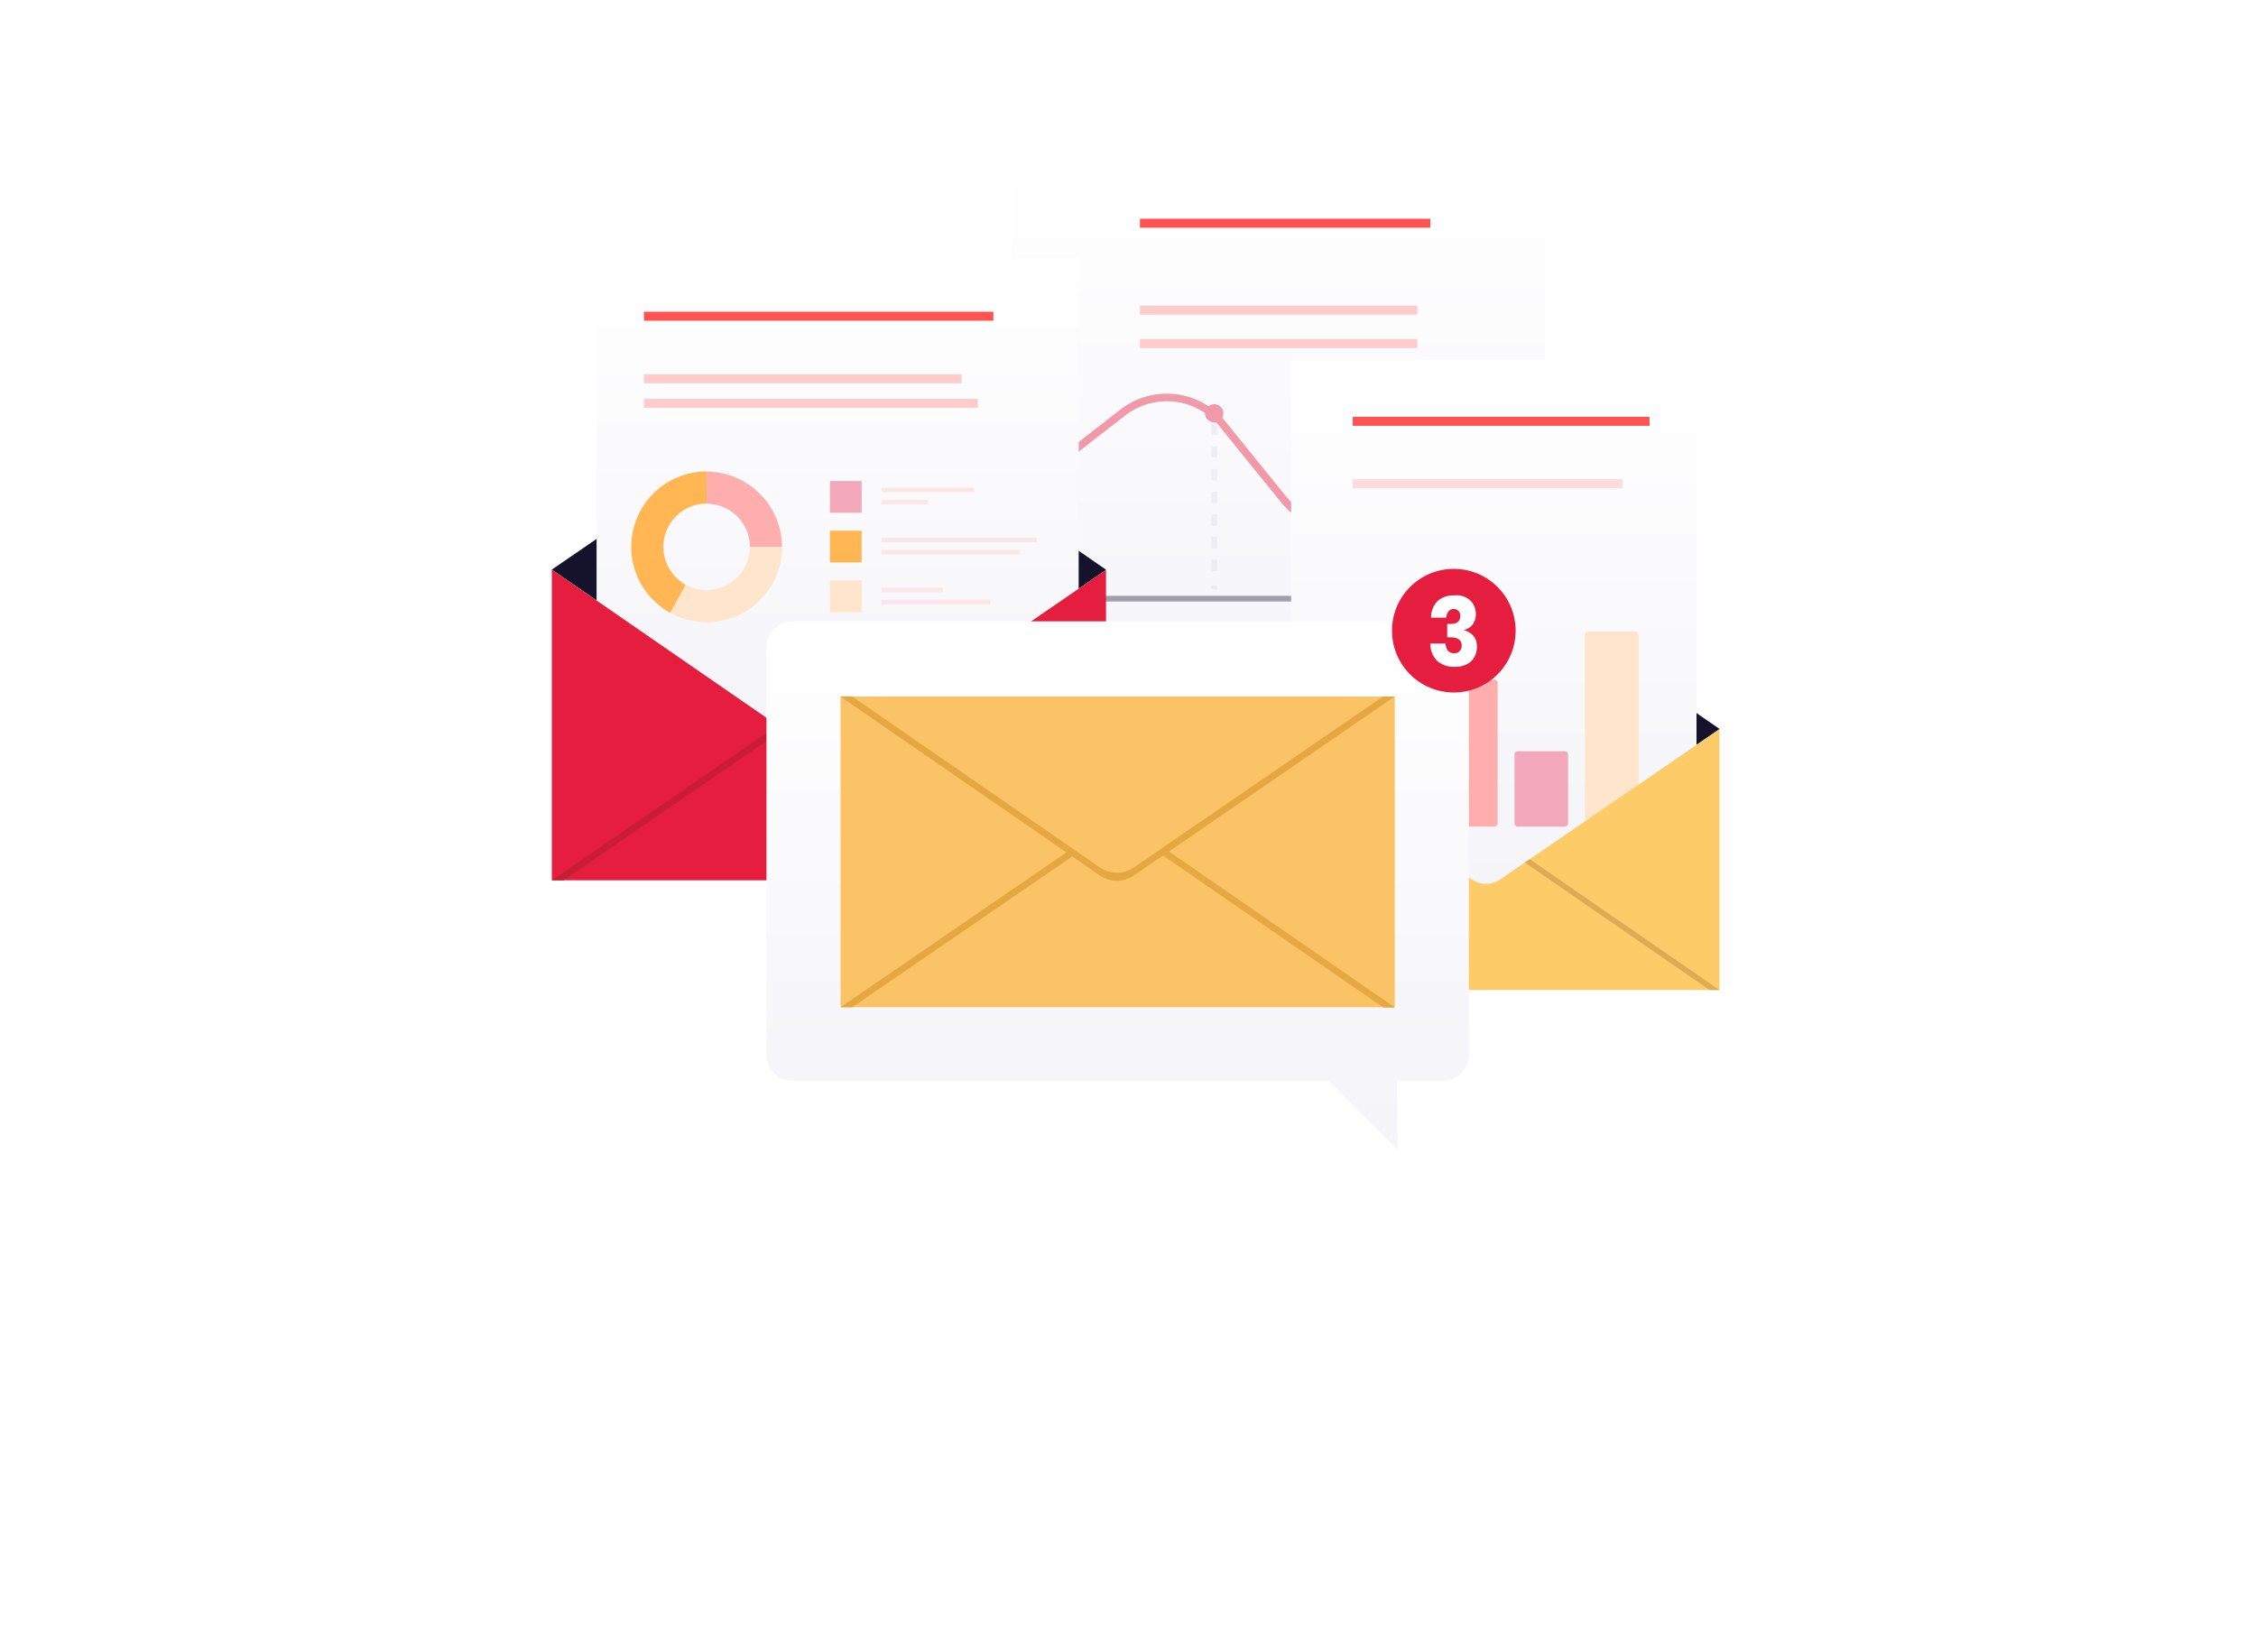<svg xmlns="http://www.w3.org/2000/svg" xmlns:xlink="http://www.w3.org/1999/xlink" width="732" height="536" viewBox="0 0 732 536">
  <defs>
    <filter id="Rectangle_1679" x="0" y="0" width="732" height="536" filterUnits="userSpaceOnUse">
      <feOffset dy="50" input="SourceAlpha"/>
      <feGaussianBlur stdDeviation="25" result="blur"/>
      <feFlood flood-color="#1f485d" flood-opacity="0.161"/>
      <feComposite operator="in" in2="blur"/>
      <feComposite in="SourceGraphic"/>
    </filter>
    <linearGradient id="linear-gradient" x1="0.5" x2="0.5" y2="1" gradientUnits="objectBoundingBox">
      <stop offset="0" stop-color="#fff"/>
      <stop offset="1" stop-color="#f4f4f9"/>
    </linearGradient>
    <linearGradient id="linear-gradient-2" x1="0.5" y1="0" x2="0.5" y2="1" xlink:href="#linear-gradient"/>
    <linearGradient id="linear-gradient-3" x1="0.5" y1="0" x2="0.5" y2="1" xlink:href="#linear-gradient"/>
    <linearGradient id="linear-gradient-4" x1="0.5" y1="0" x2="0.5" y2="1" xlink:href="#linear-gradient"/>
  </defs>
  <g id="Groupe_2573" data-name="Groupe 2573" transform="translate(-939 -5859)">
    <g transform="matrix(1, 0, 0, 1, 939, 5859)" filter="url(#Rectangle_1679)">
      <rect id="Rectangle_1679-2" data-name="Rectangle 1679" width="582" height="386" transform="translate(75 25)" fill="#fff"/>
    </g>
    <g id="adhesion-impliquer" transform="translate(1085.347 5866.096)">
      <g id="Groupe_1792" data-name="Groupe 1792" transform="translate(166.088 45.2)">
        <rect id="Rectangle_1431" data-name="Rectangle 1431" width="172.911" height="187.494" transform="translate(15.892 0)" fill="url(#linear-gradient)"/>
        <rect id="Rectangle_1432" data-name="Rectangle 1432" width="89.997" height="2.917" transform="translate(57.439 46.903)" fill="#ffcbcb"/>
        <rect id="Rectangle_1433" data-name="Rectangle 1433" width="89.997" height="2.917" transform="translate(57.439 57.736)" fill="#ffcbcb"/>
        <rect id="Rectangle_1434" data-name="Rectangle 1434" width="94.223" height="2.917" transform="translate(57.439 18.69)" fill="#ff5353"/>
        <g id="Groupe_1791" data-name="Groupe 1791" transform="translate(0 76.695)" opacity="0.43">
          <rect id="Rectangle_1435" data-name="Rectangle 1435" width="154.042" height="1.845" transform="translate(5.952 64.372)" fill="#302b45"/>
          <g id="Groupe_1788" data-name="Groupe 1788" transform="translate(81.545 5.147)" opacity="0.2">
            <g id="Groupe_1787" data-name="Groupe 1787">
              <line id="Ligne_282" data-name="Ligne 282" y2="1.131" fill="none" stroke="#856bac" stroke-miterlimit="10" stroke-width="1.912"/>
              <line id="Ligne_283" data-name="Ligne 283" y2="51.486" transform="translate(0 3.333)" fill="none" stroke="#856bac" stroke-miterlimit="10" stroke-width="1.912" stroke-dasharray="3.681 3.681"/>
              <line id="Ligne_284" data-name="Ligne 284" y2="1.131" transform="translate(0 55.95)" fill="none" stroke="#856bac" stroke-miterlimit="10" stroke-width="1.912"/>
            </g>
          </g>
          <g id="Groupe_1790" data-name="Groupe 1790" transform="translate(133.567 37.111)" opacity="0.2">
            <g id="Groupe_1789" data-name="Groupe 1789">
              <line id="Ligne_285" data-name="Ligne 285" y2="1.131" fill="none" stroke="#856bac" stroke-miterlimit="10" stroke-width="1.912"/>
              <line id="Ligne_286" data-name="Ligne 286" y2="18.69" transform="translate(0 3.631)" fill="none" stroke="#856bac" stroke-miterlimit="10" stroke-width="1.912" stroke-dasharray="4.188 4.188"/>
              <line id="Ligne_287" data-name="Ligne 287" y2="1.19" transform="translate(0 23.571)" fill="none" stroke="#856bac" stroke-miterlimit="10" stroke-width="1.912"/>
            </g>
          </g>
          <circle id="Ellipse_332" data-name="Ellipse 332" cx="2.976" cy="2.976" r="2.976" transform="translate(0 39.908)" fill="#e41a3d"/>
          <circle id="Ellipse_333" data-name="Ellipse 333" cx="2.976" cy="2.976" r="2.976" transform="translate(130.591 34.135)" fill="#e41a3d"/>
          <circle id="Ellipse_334" data-name="Ellipse 334" cx="2.976" cy="2.976" r="2.976" transform="translate(78.569 2.171)" fill="#e41a3d"/>
          <path id="Tracé_3791" data-name="Tracé 3791" d="M261.8,216.936l48.867-37.975a23.313,23.313,0,0,1,32.439,3.75L362.035,206.1c9.047,11.19,20.773,15.892,30.356,5.119" transform="translate(-258.824 -174.052)" fill="none" stroke="#e41a3d" stroke-miterlimit="10" stroke-width="2.479"/>
        </g>
      </g>
      <g id="Groupe_1797" data-name="Groupe 1797" transform="translate(32.7 76.389)">
        <path id="Tracé_3792" data-name="Tracé 3792" d="M128.352,169.146a9.783,9.783,0,0,0-11.012,0L32.7,227.24l84.283,58.153a9.783,9.783,0,0,0,11.012,0l84.58-58.093Z" transform="translate(-32.7 -125.874)" fill="#15132b"/>
        <rect id="Rectangle_1436" data-name="Rectangle 1436" width="156.423" height="169.578" transform="translate(14.523)" fill="url(#linear-gradient-2)"/>
        <path id="Tracé_3793" data-name="Tracé 3793" d="M127.935,326.053a9.783,9.783,0,0,1-11.012,0L32.7,267.9V368.73H212.515V268.019Z" transform="translate(-32.7 -166.534)" fill="#e51d3f"/>
        <path id="Tracé_3794" data-name="Tracé 3794" d="M105.971,352.8,32.7,403.1h3.809l71.367-48.986Z" transform="translate(-32.7 -200.9)" fill="#c91d36"/>
        <path id="Tracé_3795" data-name="Tracé 3795" d="M283.657,402.974,210.5,352.5l-1.9,1.31,71.307,49.165Z" transform="translate(-103.901 -200.779)" fill="#c91d36"/>
        <rect id="Rectangle_1437" data-name="Rectangle 1437" width="108.33" height="2.917" transform="translate(29.88 45.951)" fill="#ffcbcb"/>
        <rect id="Rectangle_1438" data-name="Rectangle 1438" width="103.092" height="2.917" transform="translate(29.88 37.975)" fill="#ffcbcb"/>
        <rect id="Rectangle_1439" data-name="Rectangle 1439" width="113.389" height="2.917" transform="translate(29.88 17.678)" fill="#ff5353"/>
        <g id="Groupe_1793" data-name="Groupe 1793" transform="translate(25.773 69.521)">
          <path id="Tracé_3796" data-name="Tracé 3796" d="M86.416,238.863a14.073,14.073,0,0,1,14.047-14.047V214.4a24.457,24.457,0,0,0-11.785,45.891l5-9.107A14.219,14.219,0,0,1,86.416,238.863Z" transform="translate(-76 -214.4)" fill="#ffb653"/>
          <path id="Tracé_3797" data-name="Tracé 3797" d="M117.1,214.5v10.416a14.073,14.073,0,0,1,14.047,14.047h10.416A24.539,24.539,0,0,0,117.1,214.5Z" transform="translate(-92.637 -214.441)" fill="#ffaeae"/>
          <path id="Tracé_3798" data-name="Tracé 3798" d="M109.085,269.547a14.532,14.532,0,0,1-6.786-1.726l-5,9.107A24.45,24.45,0,0,0,133.549,255.5H123.132A14.112,14.112,0,0,1,109.085,269.547Z" transform="translate(-84.622 -231.037)" fill="#fee5cb"/>
        </g>
        <path id="Tracé_355_4_" d="M184.3,219.6h10.3v10.3H184.3Z" transform="translate(-94.065 -146.983)" fill="#f3a7ba"/>
        <path id="Tracé_355_3_" d="M184.3,246.7h10.3V257H184.3Z" transform="translate(-94.065 -157.953)" fill="#ffb653"/>
        <path id="Rectangle_212_2_" d="M0,0H10.3V10.3H0Z" transform="translate(90.235 104.877)" fill="#fee5cb"/>
        <g id="Groupe_1794" data-name="Groupe 1794" transform="translate(106.901 74.759)">
          <rect id="Rectangle_1440" data-name="Rectangle 1440" width="30.178" height="1.488" fill="#ffcbcb" opacity="0.4"/>
          <rect id="Rectangle_1441" data-name="Rectangle 1441" width="15.119" height="1.488" transform="translate(0 3.928)" fill="#ffcbcb" opacity="0.4"/>
        </g>
        <g id="Groupe_1795" data-name="Groupe 1795" transform="translate(106.901 91.009)">
          <rect id="Rectangle_1442" data-name="Rectangle 1442" width="50.474" height="1.488" fill="#ffcbcb" opacity="0.4"/>
          <rect id="Rectangle_1443" data-name="Rectangle 1443" width="45.058" height="1.488" transform="translate(0 3.928)" fill="#ffcbcb" opacity="0.4"/>
        </g>
        <g id="Groupe_1796" data-name="Groupe 1796" transform="translate(106.901 107.258)">
          <rect id="Rectangle_1444" data-name="Rectangle 1444" width="20.059" height="1.488" fill="#ffcbcb" opacity="0.4"/>
          <rect id="Rectangle_1445" data-name="Rectangle 1445" width="35.415" height="1.488" transform="translate(0 3.928)" fill="#ffcbcb" opacity="0.4"/>
        </g>
      </g>
      <g id="Groupe_1798" data-name="Groupe 1798" transform="translate(260.371 109.722)">
        <path id="Tracé_3799" data-name="Tracé 3799" d="M495.614,271.629a8.162,8.162,0,0,0-9.226,0L415.2,320.5l70.831,48.927a8.162,8.162,0,0,0,9.226,0l71.188-48.867Z" transform="translate(-415.2 -200.798)" fill="#15132b"/>
        <rect id="Rectangle_1446" data-name="Rectangle 1446" width="131.543" height="177.077" transform="translate(12.202)" fill="url(#linear-gradient-3)"/>
        <path id="Tracé_3800" data-name="Tracé 3800" d="M612.269,364.931H596.912a1.043,1.043,0,0,1-1.012-1.012V302.612a1.043,1.043,0,0,1,1.012-1.012h15.357a1.043,1.043,0,0,1,1.012,1.012v61.367A.992.992,0,0,1,612.269,364.931Z" transform="translate(-488.344 -213.508)" fill="#fee5cb"/>
        <path id="Tracé_3801" data-name="Tracé 3801" d="M495.257,403.527a8.162,8.162,0,0,1-9.226,0L415.2,354.6v84.819H566.385v-84.64Z" transform="translate(-415.2 -234.961)" fill="#fdcc68"/>
        <path id="Tracé_3802" data-name="Tracé 3802" d="M476.805,426.1,415.2,468.361h3.155l60.057-41.189Z" transform="translate(-415.2 -263.903)" fill="#deaa54"/>
        <path id="Tracé_3803" data-name="Tracé 3803" d="M626.253,468.239,564.707,425.8l-1.607,1.071,59.938,41.368Z" transform="translate(-475.067 -263.782)" fill="#deaa54"/>
        <rect id="Rectangle_1447" data-name="Rectangle 1447" width="87.557" height="2.917" transform="translate(32.201 38.689)" fill="#ffdcdc"/>
        <rect id="Rectangle_1448" data-name="Rectangle 1448" width="96.306" height="2.917" transform="translate(32.201 18.452)" fill="#ff5353"/>
        <path id="Tracé_3804" data-name="Tracé 3804" d="M535.469,375.577H520.112a1.043,1.043,0,0,1-1.012-1.012V328.912a1.043,1.043,0,0,1,1.012-1.012h15.357a1.043,1.043,0,0,1,1.012,1.012v45.653A1,1,0,0,1,535.469,375.577Z" transform="translate(-457.257 -224.154)" fill="#ffaeae"/>
        <path id="Tracé_3805" data-name="Tracé 3805" d="M573.869,391.364H558.512a1.043,1.043,0,0,1-1.012-1.012v-22.44a1.043,1.043,0,0,1,1.012-1.012h15.357a1.043,1.043,0,0,1,1.012,1.012v22.44A1,1,0,0,1,573.869,391.364Z" transform="translate(-472.8 -239.94)" fill="#f3a7ba"/>
      </g>
      <g id="Groupe_1800" data-name="Groupe 1800" transform="translate(102.34 194.54)">
        <path id="Tracé_3806" data-name="Tracé 3806" d="M369.038,296.1H158.271a8.523,8.523,0,0,0-8.571,8.512V436.75a8.523,8.523,0,0,0,8.571,8.512H331.956l22.5,22.2-.179-22.2h14.761a8.523,8.523,0,0,0,8.571-8.512V304.612A8.561,8.561,0,0,0,369.038,296.1Z" transform="translate(-149.7 -296.1)" fill="url(#linear-gradient-4)"/>
        <g id="Groupe_1799" data-name="Groupe 1799" transform="translate(24.047 24.404)">
          <rect id="Rectangle_1449" data-name="Rectangle 1449" width="179.815" height="100.83" fill="#fbc366"/>
          <path id="Tracé_3807" data-name="Tracé 3807" d="M190.1,471.81h3.809l72.5-49.7c-.6-.417-1.25-.893-1.9-1.31Z" transform="translate(-190.1 -370.98)" fill="#e4a742"/>
          <path id="Tracé_3808" data-name="Tracé 3808" d="M440.385,471.565,365.567,419.9c-.536.476-1.071.952-1.667,1.488l72.676,50.177Z" transform="translate(-260.451 -370.616)" fill="#e5a843"/>
        </g>
        <path id="Tracé_3809" data-name="Tracé 3809" d="M274.183,392.534,193.709,337H189.9l84.283,58.153a9.783,9.783,0,0,0,11.011,0l84.64-58.093h-3.809l-80.831,55.474A9.783,9.783,0,0,1,274.183,392.534Z" transform="translate(-165.972 -312.656)" fill="#e4a742"/>
      </g>
      <circle id="Ellipse_335" data-name="Ellipse 335" cx="20.059" cy="20.059" r="20.059" transform="translate(305.31 177.517)" fill="#e51d3f"/>
      <g id="Groupe_1803" data-name="Groupe 1803" transform="translate(317.75 186.096)">
        <g id="Groupe_1802" data-name="Groupe 1802" transform="translate(0 0)">
          <g id="Groupe_1801" data-name="Groupe 1801">
            <path id="Tracé_3810" data-name="Tracé 3810" d="M523.147,282.62a5.359,5.359,0,0,1,2.381,2.2,6.238,6.238,0,0,1,.833,3.155,5.317,5.317,0,0,1-1.071,3.452,4.64,4.64,0,0,1-2.619,1.667v.179c2.738.893,4.048,2.678,4.048,5.3a7.158,7.158,0,0,1-.833,3.393,5.759,5.759,0,0,1-2.441,2.321,8.367,8.367,0,0,1-3.809.833,8.153,8.153,0,0,1-5.714-1.845,7.7,7.7,0,0,1-2.321-5.714h4.94a4.01,4.01,0,0,0,.774,2.321,2.687,2.687,0,0,0,2.083.833,2.2,2.2,0,0,0,1.726-.714,2.636,2.636,0,0,0,.654-1.786q0-2.678-3.75-2.678h-.952v-4.345h.893c2.262.059,3.333-.774,3.333-2.5a2.258,2.258,0,0,0-.6-1.726,1.935,1.935,0,0,0-1.547-.6,1.955,1.955,0,0,0-1.667.774,3.594,3.594,0,0,0-.714,2.024h-4.94a7.6,7.6,0,0,1,2.083-5.357,7.479,7.479,0,0,1,5.417-1.845A6.378,6.378,0,0,1,523.147,282.62Z" transform="translate(-511.6 -281.913)" fill="#fff"/>
          </g>
        </g>
      </g>
    </g>
  </g>
</svg>
